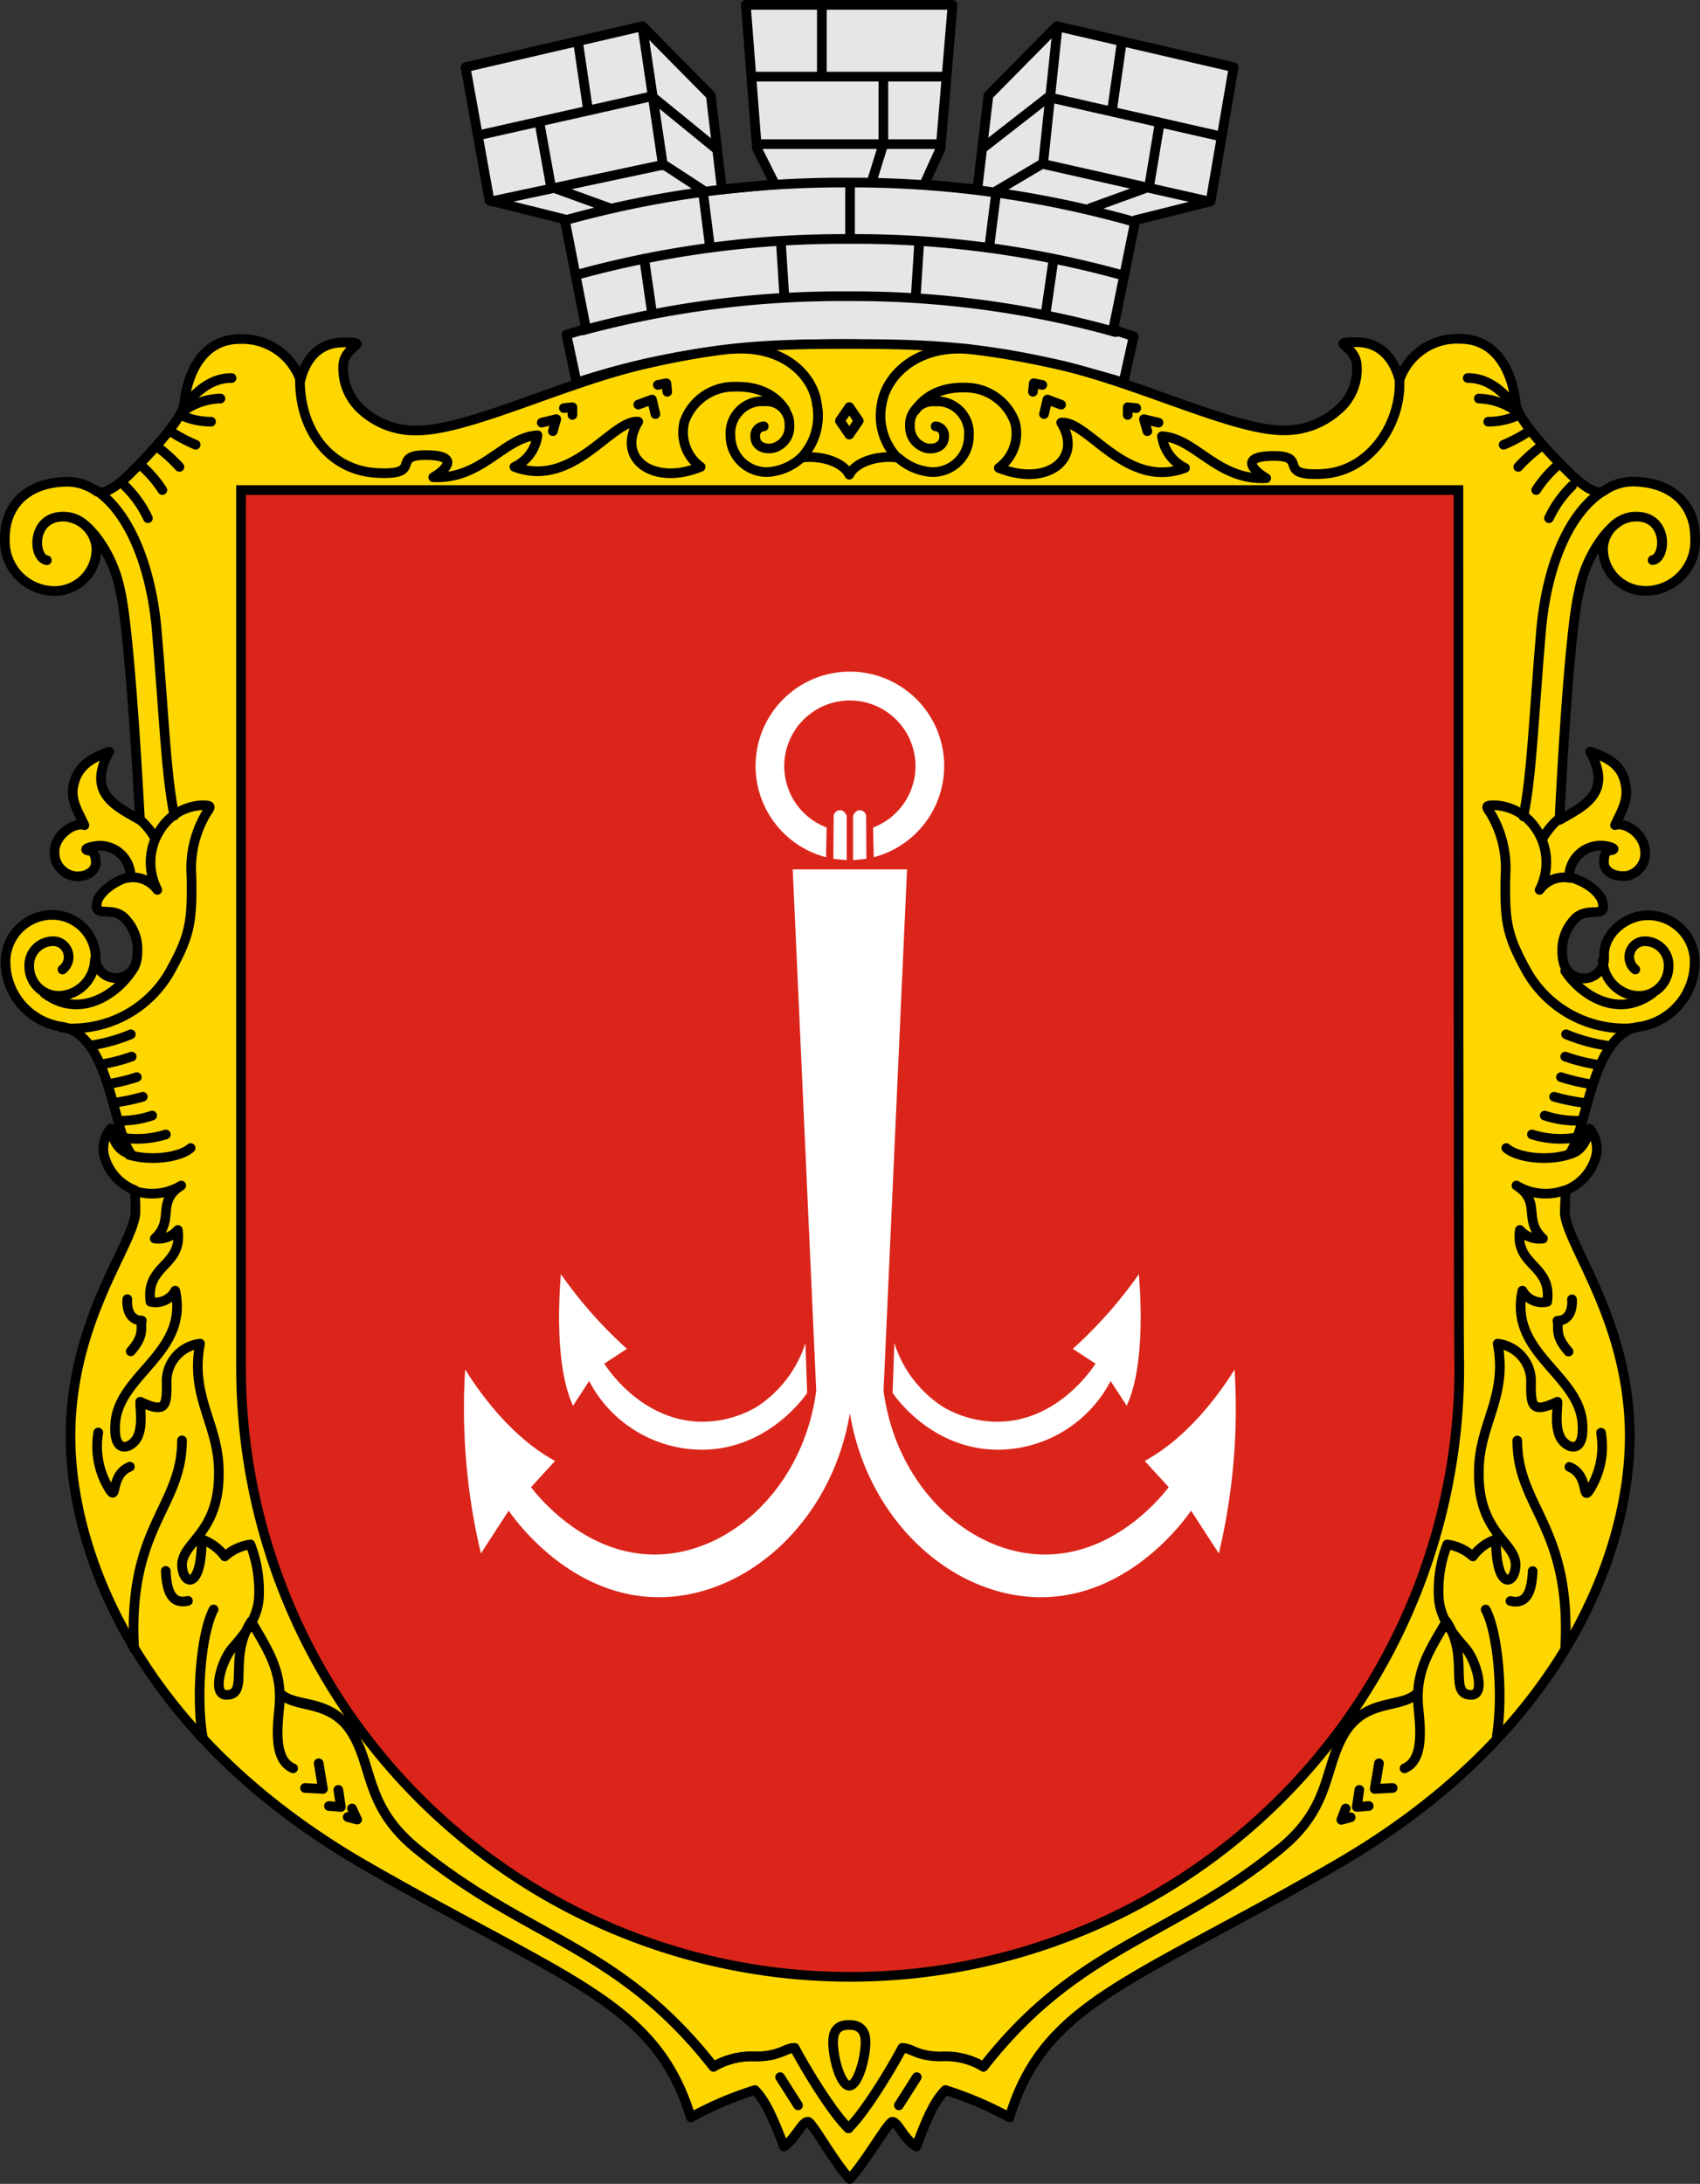 <svg xmlns="http://www.w3.org/2000/svg" viewBox="0 0 198.989 255.563"><rect x="0" y="0" width="198.989" height="255.563" fill="#333333" stroke="none"/><defs><style>.beb38e87-d1a1-45b3-829a-bd522984144d{fill:#e6e6e6;}.a943c935-8dfb-4bc2-87eb-1e3f5512fe7c,.b4510599-ad6a-4212-8218-66d9739ebeb0,.beb38e87-d1a1-45b3-829a-bd522984144d,.ee268a86-5912-4866-af0d-af7ed03d13ad,.fbea5458-9443-4ab7-ad81-16a276e8b63c{stroke:#000;}.b4510599-ad6a-4212-8218-66d9739ebeb0,.beb38e87-d1a1-45b3-829a-bd522984144d,.ee268a86-5912-4866-af0d-af7ed03d13ad,.fbea5458-9443-4ab7-ad81-16a276e8b63c{stroke-linecap:round;stroke-linejoin:round;}.beb38e87-d1a1-45b3-829a-bd522984144d,.ee268a86-5912-4866-af0d-af7ed03d13ad{stroke-width:1.134px;}.a34f60bb-ad2f-4667-a271-093a487f2fce,.b4510599-ad6a-4212-8218-66d9739ebeb0,.beb38e87-d1a1-45b3-829a-bd522984144d{fill-rule:evenodd;}.a943c935-8dfb-4bc2-87eb-1e3f5512fe7c,.ee268a86-5912-4866-af0d-af7ed03d13ad,.fbea5458-9443-4ab7-ad81-16a276e8b63c{fill:none;}.b4510599-ad6a-4212-8218-66d9739ebeb0{fill:gold;}.a943c935-8dfb-4bc2-87eb-1e3f5512fe7c,.b4510599-ad6a-4212-8218-66d9739ebeb0,.fbea5458-9443-4ab7-ad81-16a276e8b63c{stroke-width:1.13px;}.a34f60bb-ad2f-4667-a271-093a487f2fce{fill:#db251a;}.a943c935-8dfb-4bc2-87eb-1e3f5512fe7c{stroke-miterlimit:11.34;}.b45d028e-eaa6-46e7-a151-caaf4c829838{fill:#fff;}</style></defs><g id="b9ad8170-c091-419c-b319-c1c235eeb2b0" data-name="Шар 2"><g id="fb47da36-fd95-45eb-a9c4-e86c28172489" data-name="Шар 1"><path id="b579548e-2dd7-4bc5-bc33-4d75059552af" data-name="korona" class="beb38e87-d1a1-45b3-829a-bd522984144d" d="M99.3,40.267c-16.7-.1-25.8,2.6-31.8,4.5l-1.2-5.6,2.3-.7-2.5-12.8-8.8-2.2-2.8-15.6,20.7-4.8,8,8.1,1.3,11,6.2-.6-2.1-4.2-1.3-16.8h24.2l-1.4,16.8-1.9,4.2,6.2.6,1.3-11,8-8.1,20.7,4.8-2.7,15.7-8.8,2.2-2.6,12.8,2.4.8-1.2,5.4C126.5,43.267,116.1,40.367,99.3,40.267Z"/><path id="a29ccc4f-fadb-41c7-881b-8198e9b0cc0f" data-name="linii_korony" class="ee268a86-5912-4866-af0d-af7ed03d13ad" d="M66.2,25.767a120.869,120.869,0,0,1,33-4.4,120.752,120.752,0,0,1,33.6,4.6m-65.3,6.2a117.091,117.091,0,0,1,31.8-4.2,116.856,116.856,0,0,1,32.3,4.3m-63.4,6.4a115.783,115.783,0,0,1,31-4,114.121,114.121,0,0,1,31.4,4.2m-74.3-23.1,20-4.5,7.6,6.2m-26.4,6.1,20.2-4.3,4.6,3m-10.9,2.1-6.9-2.5-1.3-7.2m5.6-2-1.1-7.5m9.9,14.2-2.4-16.2m7.9,25.7-.8-6.3m9.5,12-.4-6.3m-15.1,8.2-.9-6.2m24.1-2.3v-6.6m43-5.5-19.8-4.5-7.7,6m26.5,6.2-19.5-4.4-5.4,3.2m11,2,6.9-2.5,1.2-7.2m-5.5-2,1.1-7.7m-9.2,14.2,1.7-16.1m-8,25.8.8-6.3m-9.4,12,.4-6.3m14.8,8.4.9-6.2m-23.8-2.5v-6.6m2.6-.3,1.3-4.2v-7.9m-7.2-.3V.967m-7.9,8h22.3m-21.6,7.9h21"/><path class="b4510599-ad6a-4212-8218-66d9739ebeb0" d="M99.413,40.258c9.2,0,15,.29,24.4,2.4s20.5,7.7,26.4,7.7a9.35,9.35,0,0,0,6.2-2.2,6.23,6.23,0,0,0,2.4-5.4c-.1-2.41-3.5-2.71,0-2.71,3.1,0,4.5,2.41,5,4.41a7.11,7.11,0,0,1,7.1-4.8c4.7,0,6.2,4.6,6.5,7.5.2,2.3,5.9,7.8,6.4,8.3s2.9,2.7,3.9,2a6,6,0,0,1,3.3-1.1c4.6,0,7.4,2.6,7.4,6.6a5.83,5.83,0,0,1-5.41,6.18h0a4.996,4.996,0,0,1-.55,0,4.94,4.94,0,0,1-4.81-5,.14.14,0,0,0,0-.09,3.92,3.92,0,0,1,3.9-3.59c3.8,0,3.5,4.9,1.9,5.09,1.6-.3,1.8-5.09-1.9-5.09-1.3,0-2.4.5-3.9,2.4a15.2,15.2,0,0,0-2.8,6.3c-1.3,5.2-2.3,26.8-2.3,26.8,3-1.7,6.2-3.2,3.6-8,1.4.5,3.4,1.19,4,3.3s-.1,3.2-1.1,5.3c1.1-.4,3.3.9,3.5,2.9a2.68,2.68,0,0,1-2.23,3.06h-.37c-1.3,0-2.2-.7-2.2-1.6s.2-1.3.7-1.4c.9-.1.2-.4-.4-.5a3.7,3.7,0,0,0-4.313,2.962l-.007.038h0a3.08,3.08,0,0,0-.06.61c2.3.6,3.7,2,3.9,2.9.6,2.2-1.9.3-3.4,2.2a5.17,5.17,0,0,0-1.3,3.5c0,.9.1,2.4,1.4,3a2.39,2.39,0,0,0,3.229-.998h0l.001-.002h0a2.27,2.27,0,0,0,.27-1.3c-.1-2.6,2.4-4.7,4.9-4.81a5.47,5.47,0,0,1,5.7,5.23v0h0v.44a7.65,7.65,0,0,1-6.7,7.4c-5.5,1.2-5.8,12-8,14.9,1.4-.3,2.1-1.6,2.4-3a3.73,3.73,0,0,1,.8,3,5.86,5.86,0,0,1-3.6,4.2c0,.61-.1,1.7-.1,2.7.3,3.8,7.6,12.7,7.6,26.1s-7.7,34.7-34.3,50.1c-24,13.9-34.2,16.1-38.3,29.6a41.67,41.67,0,0,0-7.5-3.2c-1,1-1.9,2.5-3.4,6.61-1.5-.9-2.1-2.8-2.8-2.9-.5,0-3,4.5-5,6.7-2-2.2-4.4-6.7-4.9-6.7-.7,0-1.4,1.9-2.8,2.9-1.5-4-2.4-5.61-3.4-6.61a40.291,40.291,0,0,0-7.5,3.2c-4.1-13.5-14.3-15.8-38.3-29.6-26.56-15.42-34.31-36.62-34.31-50.12s7.3-22.3,7.6-26.1a22.079,22.079,0,0,0-.1-2.7,5.92,5.92,0,0,1-3.6-4.2,3.73,3.73,0,0,1,.8-3c.3,1.4.9,2.7,2.4,3-2.2-2.9-2.4-13.7-8-14.9a7.68,7.68,0,0,1-6.7-7.4,5.48,5.48,0,0,1,5.25-5.7h.39a5.08,5.08,0,0,1,4.9,4.8,2.39,2.39,0,0,0,2.14,2.58,2.46,2.46,0,0,0,1.36-.28c1.3-.6,1.4-2.1,1.4-3a5.12,5.12,0,0,0-1.3-3.5c-1.5-1.9-4,0-3.4-2.2.2-.8,1.6-2.3,3.9-2.9a3.63,3.63,0,0,0-3.56-3.6,3.81,3.81,0,0,0-.82.09c-.6.1-1.3.4-.4.5.4.1.7.5.7,1.4s-.9,1.6-2.2,1.6a2.76,2.76,0,0,1-2.63-2.83h0v-.26c.2-1.9,2.4-3.3,3.5-2.9-1-2.1-1.8-3.2-1.1-5.31s2.7-2.8,4-3.3c-2.6,4.8.6,6.3,3.6,8,0,0-1.1-21.6-2.3-26.8a15.26,15.26,0,0,0-2.8-6.3c-1.5-1.9-2.6-2.4-3.9-2.4-3.7,0-3.6,4.8-1.9,5.1-1.6-.2-1.9-5.1,1.9-5.1a4,4,0,0,1,3.9,3.6,4.91,4.91,0,0,1-4.71,5.1h0a5.83,5.83,0,0,1-6-5.62h0a5.23,5.23,0,0,1,0-.56c0-4,2.8-6.6,7.4-6.6a5.9,5.9,0,0,1,3.3,1.1c1.1.7,3.4-1.5,3.9-2s6.2-6.1,6.4-8.3c.3-2.9,1.8-7.5,6.5-7.5a7.23,7.23,0,0,1,7.1,4.8c.5-2,1.8-4.4,5-4.4,3.5,0,.1.3,0,2.7a6.57,6.57,0,0,0,2.4,5.4,9.26,9.26,0,0,0,6.2,2.2c6,0,17-5.5,26.4-7.7S90.213,40.258,99.413,40.258Z"/><path class="fbea5458-9443-4ab7-ad81-16a276e8b63c" d="M85.613,40.848c6.2-.5,9.6,3.2,10,6.41a7.1,7.1,0,0,1-1.8,6.29c2.5-.29,4.9.59,5.6,2,.7-1.41,3.1-2.29,5.6-2a7.1,7.1,0,0,1-1.8-6.29c.5-3.21,4-6.91,10.2-6.41"/><path class="fbea5458-9443-4ab7-ad81-16a276e8b63c" d="M74.713,47.348l1.6-.59.4,1.7m-13.3,1,1.7-.41-.4,1.41m12.29-5.41,1-.2.1,1m-12.1,1.91,1-.1v.9m57.2-1.2-1.6-.6-.4,1.7m13.4,1-1.7-.4.4,1.4m-12.3-5.41-1-.2-.1,1m12.1,1.91-1-.1v.9"/><path class="fbea5458-9443-4ab7-ad81-16a276e8b63c" d="M93.713,53.638a6.37,6.37,0,0,1-3.8,1.6,4.24,4.24,0,0,1-4.4-4v-.16a3.75,3.75,0,0,1,3.35-4.11h.65a2.7,2.7,0,0,1,2.89,2.496h0l0.0.004h0v.3a2.55,2.55,0,0,1-2.1,2.7c-1.1.1-1.9-.4-1.9-1.4a1.09,1.09,0,0,1,.993-1.179h0l.007-.001h0"/><path class="fbea5458-9443-4ab7-ad81-16a276e8b63c" d="M35.113,44.548c0,5.71,3.4,10.5,9,10.8s1.5-2.09,5.7-2.09,2.3,1.79.9,2.59c5.7.29,8.3-4.71,12.2-4.91a4.73,4.73,0,0,1-2.7,3.7c6.9,2.6,11.4-5.59,14.5-5.29-2.6,4.2,1.6,7.59,7.3,5.29a5,5,0,0,1-1.9-5.29,6.12,6.12,0,0,1,5.89-4.09c3.2-.1,5,1.29,5.9,2.7"/><path class="fbea5458-9443-4ab7-ad81-16a276e8b63c" d="M17.313,60.638a12.86,12.86,0,0,0-2.7-3.79m6.39-2.21a19.208,19.208,0,0,0-2.4-2.2m.4,4.91a13.54,13.54,0,0,0-2.3-2.71m6.2-2.59a19.223,19.223,0,0,1-2.7-1.41m4.5-1.29a8.46,8.46,0,0,1-3.4-.71m5.8-4.4c-2.2,0-3.8,1.3-5.2,2.9m3.9-.5a7.8,7.8,0,0,0-4.1,1.3"/><polygon class="fbea5458-9443-4ab7-ad81-16a276e8b63c" points="98.312 49.248 99.413 50.858 100.513 49.248 99.413 47.638 98.312 49.248"/><path class="a34f60bb-ad2f-4667-a271-093a487f2fce" d="M170.713,57.348h-142.5v102.69a71.3,71.3,0,1,0,142.6,0v-.3C170.713,159.758,170.713,57.348,170.713,57.348Z"/><path class="fbea5458-9443-4ab7-ad81-16a276e8b63c" d="M18.113,98.038a8.14,8.14,0,0,0-1.6-2"/><path class="fbea5458-9443-4ab7-ad81-16a276e8b63c" d="M7.313,113.458a1.86,1.86,0,0,0,.34-2.6h0a1.76,1.76,0,0,0-1.53-.71,2.8,2.8,0,0,0-2.7,2.89h0a3.45,3.45,0,0,0,3.36,3.5h.22a4.35,4.35,0,0,0,4.1-4.19"/><path class="fbea5458-9443-4ab7-ad81-16a276e8b63c" d="M5.213,116.248c4.2,3.1,8.5,0,10.2-2.6"/><path class="fbea5458-9443-4ab7-ad81-16a276e8b63c" d="M7.213,120.248a7.27,7.27,0,0,0,1.4.1,13.16,13.16,0,0,0,11.2-6.5c2.4-4.31,2.7-5.81,2.6-11.31a12.52,12.52,0,0,1,1.7-7.3c.6-.9.7-1-.5-1a6.12,6.12,0,0,0-3.7,1.5,7,7,0,0,0-1.5,8.4,3.51,3.51,0,0,0-3.5-1.4"/><path class="fbea5458-9443-4ab7-ad81-16a276e8b63c" d="M11.213,57.348c3.5,2.29,6.3,8,7.1,16,.9,10.5,1.1,17.3,2.1,22.09"/><path class="fbea5458-9443-4ab7-ad81-16a276e8b63c" d="M25.003,188.348c-1.4,2.61-2.1,9.8-1.3,14.8m-2.4-34.59c0,7.9-6.4,10.1-5.6,24.4m23.9,16.5.3,2-1.4-.11m-1.2-5,.5,3-2.1-.11m5.5,2.4.6,1.3-1.1-.3m-21.3-28.8c.1,2,.5,4,2.6,3.5m-10.5-19.7a9.54,9.54,0,0,0,1.1,6.3c1.3,2.3.1-1.3,2.6-2.3m-.3-19.6c-.1,1.3.4,2.5,1.7,2.5-.2.8.4,1.7-1.3,3.6"/><path class="fbea5458-9443-4ab7-ad81-16a276e8b63c" d="M15.713,139.348a6.6,6.6,0,0,0,5.5-.61c-3,1.9-.7,4-3.1,6.2a3,3,0,0,0,2.7-1c.6,4.3-3.8,4-3.2,8.4a2.61,2.61,0,0,0,2.9-1.3c1.6,7.2-6.4,9.7-7,15.3-.4,4.2,2,3.1,2.6,1.8s.3-3,.3-4.1c3,1.4,3.1.5,3.1-2.1a4.44,4.44,0,0,1,3.9-4.7c-1.2,6.3,2.2,9.4,2.2,15,.1,7.3-4.4,8.2-4.3,11,.1,2.3,2.3,2.9,2.3-3.1a5.73,5.73,0,0,1,2.7,2,5.75,5.75,0,0,1,3-1.4,15.12,15.12,0,0,1,1,6.1c-.1,2.6-1.8,4.5-3.1,6s-2.4,5.4-.8,5.5c2.9.1.2-4.3,3-8.6,1.9,3.3,3.6,5.7,3.3,9.8-.2,2.3-.8,6.4,1.6,7.4"/><path class="fbea5458-9443-4ab7-ad81-16a276e8b63c" d="M15.313,121.038a19.53,19.53,0,0,1-4.7,1.31m4.8,1.3a21.159,21.159,0,0,1-3.5.9m4.1,1.5a19.568,19.568,0,0,1-3.4.81m4.1,1.49a23,23,0,0,1-3.4.7m4.5,1.5a11.81,11.81,0,0,1-4,.6m5.6,1.61a11.13,11.13,0,0,1-5,.39m7.9,1.2c-1.1,1-4.4,1.61-7.2.8"/><path class="fbea5458-9443-4ab7-ad81-16a276e8b63c" d="M99.313,249.058c-1.9-1.8-5.1-7.1-6.3-9.4-1.1,0-1.7,1-4.6,1a8.78,8.78,0,0,0-4.9,1.2c-11.1-14.2-21.7-14.9-34.6-25.4-6.1-4.9-5.2-9.4-7.6-13.5s-6.4-3-8.3-4.6c1.9,1.5,5.9.4,8.3,4.6"/><path class="fbea5458-9443-4ab7-ad81-16a276e8b63c" d="M105.213,53.638a6.46,6.46,0,0,0,3.8,1.6,4.21,4.21,0,0,0,4.39-4,.43.43,0,0,0,0-.16,3.76,3.76,0,0,0-3.34-4.1h-.65a2.71,2.71,0,0,0-2.9,2.5,1.501,1.501,0,0,0,0,.3,2.57,2.57,0,0,0,2.1,2.7c1.1.1,1.9-.4,1.9-1.4a1.09,1.09,0,0,0-.982-1.188l-.018-.002h0"/><path class="fbea5458-9443-4ab7-ad81-16a276e8b63c" d="M163.813,44.548c.2,5-3.4,10.6-9,10.91s-1.5-2.1-5.7-2.1-2.3,1.8-.9,2.6c-5.7.3-8.3-4.7-12.2-4.91a4.83,4.83,0,0,0,2.7,3.71c-6.9,2.59-11.4-5.6-14.5-5.3,2.6,4.2-1.6,7.59-7.3,5.3a5,5,0,0,0,1.9-5.3,6.15,6.15,0,0,0-5.8-4.1c-3.2-.1-5,1.3-5.9,2.7"/><path class="fbea5458-9443-4ab7-ad81-16a276e8b63c" d="M99.413,236.968c.6,0,1.9.11,1.9,2s-.9,5.11-1.9,5.11-1.9-3.2-1.9-5.11S98.713,236.968,99.413,236.968Zm-8.1,6.11,2.1,3.3m13.9-3.3-2.1,3.3"/><path class="fbea5458-9443-4ab7-ad81-16a276e8b63c" d="M181.313,60.638a13,13,0,0,1,2.7-3.79m-6.3-2.21a19.209,19.209,0,0,1,2.4-2.2m-.3,4.91a13.88,13.88,0,0,1,2.3-2.71m-6.11-2.59a16.89,16.89,0,0,0,2.7-1.41m-4.5-1.29a8.46,8.46,0,0,0,3.4-.71m-5.8-4.4c2.2,0,3.8,1.3,5.2,2.9m-3.9-.5a8,8,0,0,1,4.1,1.3"/><path class="fbea5458-9443-4ab7-ad81-16a276e8b63c" d="M180.613,98.038a9.38,9.38,0,0,1,1.6-2"/><path class="fbea5458-9443-4ab7-ad81-16a276e8b63c" d="M191.413,113.458a1.88,1.88,0,0,1-.32-2.6,1.78,1.78,0,0,1,1.52-.71,2.79,2.79,0,0,1,2.7,2.877l-0.0.013h0a3.47,3.47,0,0,1-3.38,3.51h-.22a4.33,4.33,0,0,1-4.1-4.19"/><path class="fbea5458-9443-4ab7-ad81-16a276e8b63c" d="M193.413,116.248c-4.2,3.1-8.5,0-10.2-2.6"/><path class="fbea5458-9443-4ab7-ad81-16a276e8b63c" d="M191.413,120.248a7.27,7.27,0,0,1-1.4.1,13.19,13.19,0,0,1-11.2-6.5c-2.4-4.31-2.7-5.81-2.6-11.31a12.52,12.52,0,0,0-1.7-7.3c-.6-.9-.7-1,.5-1a6.09,6.09,0,0,1,3.7,1.5,7,7,0,0,1,1.5,8.4,3.49,3.49,0,0,1,3.5-1.4"/><path class="fbea5458-9443-4ab7-ad81-16a276e8b63c" d="M187.513,57.548c-3.5,2.3-6.3,7.81-7.1,15.91-.9,10.5-1.1,17.3-2.1,22.08"/><path class="fbea5458-9443-4ab7-ad81-16a276e8b63c" d="M159.113,209.458l-.3,2,1.4-.11m1.2-5-.5,3,2.1-.11m-5.5,2.4-.51,1.33,1.1-.3m21.3-28.81c-.1,2-.5,4-2.6,3.5m10.6-19.69a9.54,9.54,0,0,1-1.1,6.3c-1.3,2.31-.1-1.3-2.6-2.3m.3-19.61c.1,1.3-.4,2.5-1.7,2.5.2.8-.4,1.7,1.3,3.61m-9.7,30.19c1.4,2.61,2.1,9.81,1.3,14.81m2.4-34.59c0,7.89,6.4,10.1,5.6,24.39"/><path class="fbea5458-9443-4ab7-ad81-16a276e8b63c" d="M183.003,139.348a6.61,6.61,0,0,1-5.5-.61c3,1.9.7,4,3.1,6.2a3,3,0,0,1-2.7-1c-.6,4.3,3.8,4,3.2,8.4a2.61,2.61,0,0,1-2.9-1.3c-1.6,7.2,6.4,9.7,7,15.3.4,4.2-2,3.1-2.6,1.8s-.3-3-.3-4.1c-3,1.4-3.1.5-3.1-2.1a4.43,4.43,0,0,0-3.9-4.7c1.2,6.3-2.2,9.4-2.2,15-.1,7.3,4.4,8.2,4.3,11-.1,2.3-2.3,2.9-2.3-3.1a5.6,5.6,0,0,0-2.7,2,5.64,5.64,0,0,0-3-1.4,14.78,14.78,0,0,0-1,6.1c.1,2.6,1.8,4.5,3.1,6s2.4,5.4.8,5.5c-2.9.1-.2-4.3-3-8.6-1.9,3.3-3.6,5.7-3.3,9.8.2,2.3.8,6.4-1.6,7.4"/><path class="fbea5458-9443-4ab7-ad81-16a276e8b63c" d="M183.313,121.038a19.79,19.79,0,0,0,4.7,1.31m-4.8,1.3a21.161,21.161,0,0,0,3.5.9m-4,1.5a22.121,22.121,0,0,0,3.4.81m-4.2,1.49a23.308,23.308,0,0,0,3.4.7m-4.5,1.5a11.81,11.81,0,0,0,4,.6m-5.5,1.61a11.15,11.15,0,0,0,5,.39m-8,1.2c1.1,1,4.4,1.61,7.2.8"/><path class="fbea5458-9443-4ab7-ad81-16a276e8b63c" d="M99.313,249.058c1.9-1.8,5.1-7.1,6.3-9.4,1.1,0,1.7,1,4.6,1a8.6,8.6,0,0,1,4.9,1.2c11.1-14.2,21.7-14.9,34.6-25.4,6.1-4.9,5.2-9.4,7.6-13.5s6.4-3,8.3-4.6c-1.9,1.5-5.9.4-8.3,4.6"/><path class="a943c935-8dfb-4bc2-87eb-1e3f5512fe7c" d="M170.713,57.348h-142.5v102.69a71.3,71.3,0,1,0,142.6,0v-.3C170.713,159.758,170.713,57.348,170.713,57.348Z"/><path class="fbea5458-9443-4ab7-ad81-16a276e8b63c" d="M99.313,249.058c-1.9-1.8-5.1-7.1-6.3-9.4-1.1,0-1.7,1-4.6,1a8.78,8.78,0,0,0-4.9,1.2c-11.1-14.2-21.7-14.9-34.6-25.4-6.1-4.9-5.2-9.4-7.6-13.5s-6.4-3-8.3-4.6c1.9,1.5,5.9.4,8.3,4.6"/><path class="fbea5458-9443-4ab7-ad81-16a276e8b63c" d="M115.113,241.848c11.1-14.2,21.7-14.89,34.6-25.39"/></g><g id="f95cb440-d9fb-419c-b510-abdabc8aad96" data-name="Шар 2"><path class="b45d028e-eaa6-46e7-a151-caaf4c829838" d="M100.621,94.812c-.439,0-.686.474-.766.656v5.184c.54-.035,1.124-.091,1.558-.161q-.018-2.529-.035-5.058A.784.784,0,0,0,100.621,94.812Z"/><path class="b45d028e-eaa6-46e7-a151-caaf4c829838" d="M117.123,166.372a12.621,12.621,0,0,1-6.719-1.722,13.899,13.899,0,0,1-5.721-7.486q-.101,2.922-.202,5.844c.313.465,4.702,6.753,12.556,6.641A14.951,14.951,0,0,0,130,161.614q.942,1.446,1.883,2.892c2.078-4.448,1.684-12.289,1.422-15.4a51.264,51.264,0,0,1-7.73,8.739q1.328.868,2.657,1.736C127.806,160.242,123.873,166.145,117.123,166.372Z"/><path class="b45d028e-eaa6-46e7-a151-caaf4c829838" d="M68.96,161.614a14.951,14.951,0,0,0,12.962,8.035c7.854.112,12.243-6.176,12.556-6.641q-.101-2.922-.202-5.844a13.899,13.899,0,0,1-5.721,7.486,12.621,12.621,0,0,1-6.719,1.722c-6.749-.226-10.683-6.13-11.108-6.791q1.328-.868,2.657-1.736a51.263,51.263,0,0,1-7.73-8.739c-.262,3.111-.656,10.953,1.422,15.4Q68.018,163.06,68.96,161.614Z"/><path class="b45d028e-eaa6-46e7-a151-caaf4c829838" d="M144.51,160.257c-1.56,2.53-5.3,7.87-10.52,10.71.94,1.02,1.87,2.05,2.81,3.07-.76.99-6.23,7.92-14.53,7.88-8.82-.04-17.37-7.92-18.85-19.18q1.375-30.5,2.75-61H92.79q1.375,30.5,2.75,61c-1.48,11.26-10.03,19.14-18.85,19.18-8.3.04-13.77-6.89-14.53-7.88.94-1.02,1.87-2.05,2.81-3.07-5.22-2.84-8.96-8.18-10.52-10.71a73.482,73.482,0,0,0,1.84,21.54c1.08-1.67,2.17-3.34,3.25-5.01.78,1.12,7.04,9.85,17.11,10.12,10.38.28,20.66-8.55,22.83-21.51,2.17,12.96,12.45,21.79,22.83,21.51,10.07-.27,16.33-9,17.11-10.12,1.08,1.67,2.17,3.34,3.25,5.01A73.482,73.482,0,0,0,144.51,160.257Z"/><path class="b45d028e-eaa6-46e7-a151-caaf4c829838" d="M96.69,100.317l.07-3.48a7.68,7.68,0,1,1,5.44,0l.07,3.48a11.04,11.04,0,1,0-5.58,0Z"/><path class="b45d028e-eaa6-46e7-a151-caaf4c829838" d="M97.583,95.432q-.018,2.529-.035,5.058c.434.071,1.019.126,1.558.161V95.468c-.081-.182-.328-.656-.766-.656A.784.784,0,0,0,97.583,95.432Z"/></g></g></svg>